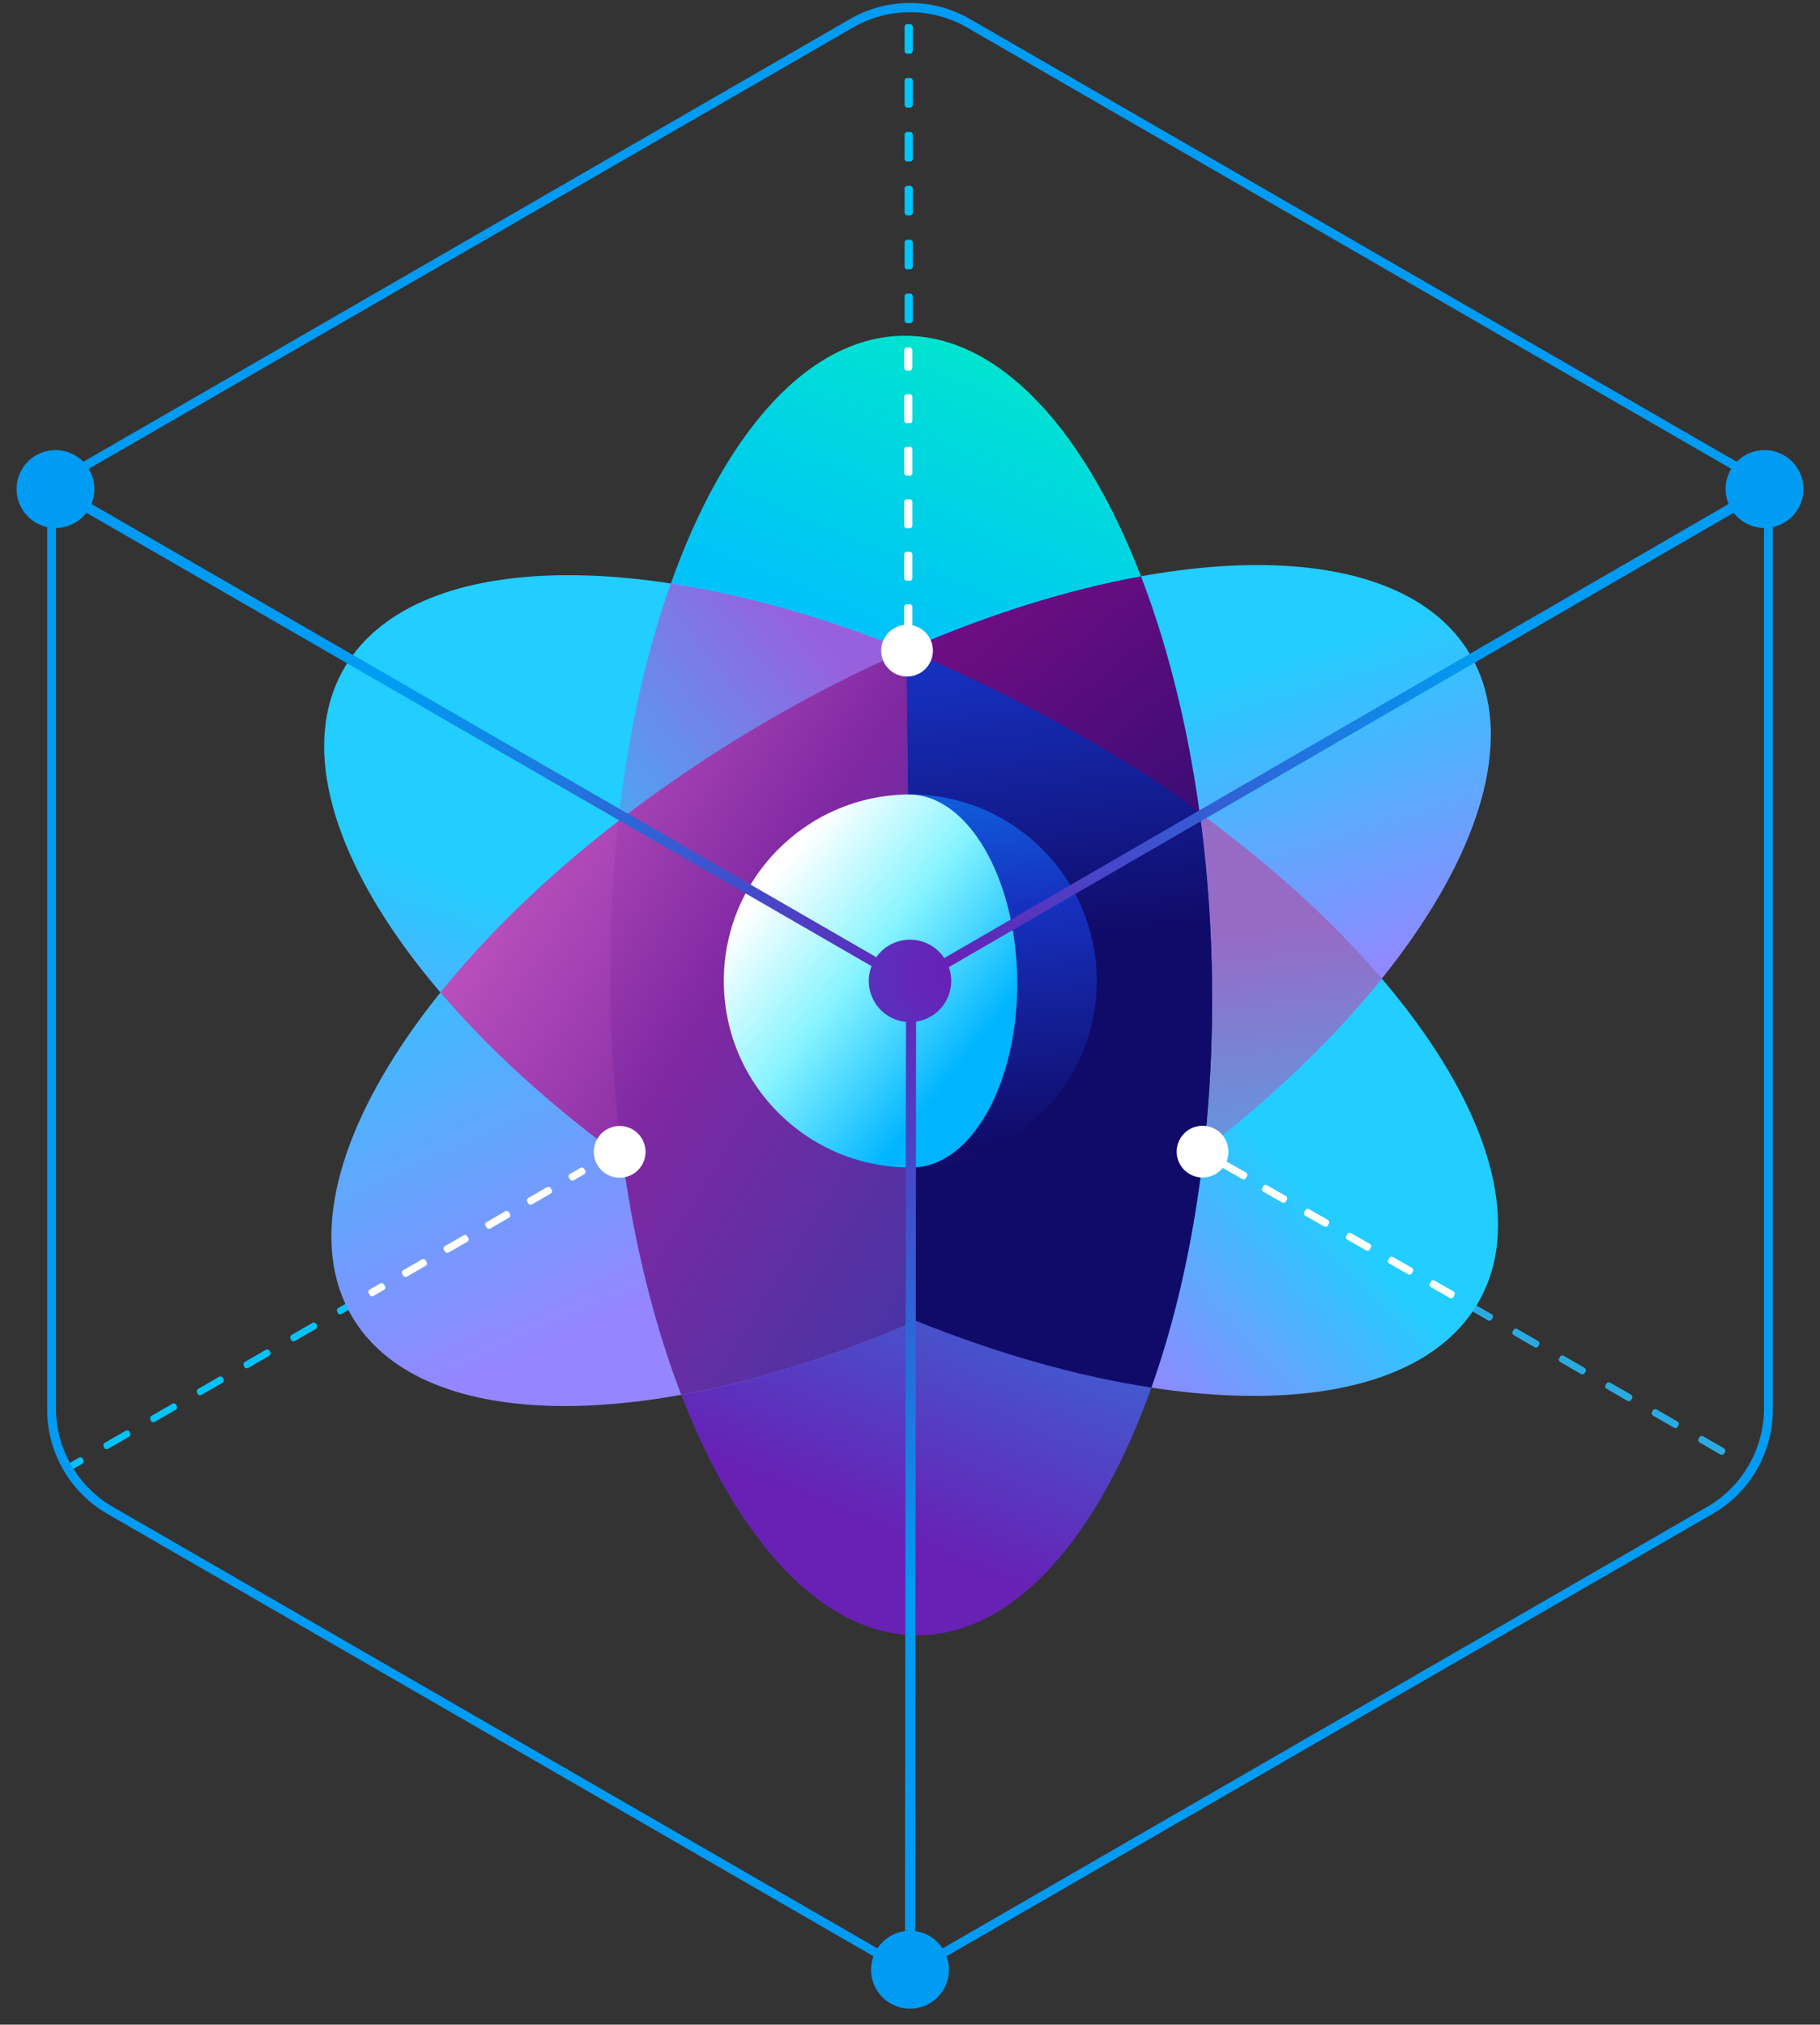 <svg width="401" height="446" viewBox="0 0 401 446" fill="none" xmlns="http://www.w3.org/2000/svg">
<rect x="0" y="0" width="401" height="446" fill="#333333" stroke="none"/>
<path fill-rule="evenodd" clip-rule="evenodd" d="M200.163 216.301C200.133 216.352 200.111 216.406 200.098 216.461C200.058 216.5 200.024 216.544 199.995 216.595C199.825 216.889 199.925 217.265 200.22 217.435L202.529 218.768C202.626 218.824 202.731 218.851 202.836 218.851C203.048 218.851 203.255 218.74 203.369 218.543C203.399 218.491 203.42 218.437 203.434 218.382C203.473 218.344 203.508 218.299 203.537 218.249C203.707 217.955 203.606 217.578 203.312 217.409L201.003 216.076C200.709 215.905 200.332 216.006 200.163 216.301ZM379.054 320.402C379.151 320.458 379.256 320.485 379.361 320.485C379.573 320.485 379.78 320.374 379.894 320.177C379.924 320.126 379.945 320.071 379.959 320.016C379.998 319.978 380.033 319.933 380.062 319.883C380.232 319.589 380.131 319.213 379.837 319.043L375.248 316.394C374.955 316.224 374.578 316.324 374.408 316.619C374.378 316.67 374.356 316.725 374.343 316.78C374.304 316.818 374.269 316.863 374.24 316.913C374.07 317.207 374.171 317.583 374.465 317.753L379.054 320.402ZM368.817 314.492C368.914 314.548 369.02 314.575 369.124 314.575C369.337 314.575 369.544 314.464 369.657 314.267C369.687 314.215 369.709 314.161 369.722 314.106C369.762 314.068 369.797 314.023 369.825 313.973C369.995 313.679 369.895 313.303 369.6 313.133L365.011 310.483C364.718 310.313 364.341 310.414 364.171 310.708C364.141 310.76 364.12 310.814 364.106 310.869C364.067 310.908 364.032 310.952 364.003 311.002C363.833 311.297 363.934 311.673 364.228 311.843L368.817 314.492ZM358.58 308.582C358.677 308.638 358.783 308.664 358.888 308.664C359.1 308.664 359.307 308.554 359.421 308.357C359.451 308.305 359.472 308.251 359.486 308.196C359.525 308.157 359.56 308.113 359.589 308.063C359.759 307.769 359.658 307.392 359.364 307.223L354.774 304.573C354.481 304.403 354.103 304.504 353.934 304.798C353.904 304.85 353.883 304.904 353.869 304.959C353.83 304.998 353.795 305.042 353.766 305.092C353.596 305.386 353.697 305.763 353.991 305.932L358.58 308.582ZM348.343 302.672C348.44 302.728 348.546 302.754 348.65 302.754C348.863 302.754 349.07 302.644 349.184 302.447C349.213 302.395 349.235 302.341 349.248 302.286C349.288 302.247 349.323 302.203 349.352 302.153C349.521 301.858 349.421 301.482 349.126 301.312L344.538 298.663C344.244 298.493 343.867 298.594 343.697 298.888C343.667 298.94 343.646 298.994 343.632 299.049C343.593 299.088 343.558 299.132 343.529 299.182C343.359 299.476 343.46 299.853 343.754 300.022L348.343 302.672ZM338.107 296.762C338.203 296.818 338.309 296.844 338.414 296.844C338.626 296.844 338.833 296.734 338.947 296.537C338.977 296.485 338.998 296.431 339.012 296.376C339.051 296.337 339.086 296.293 339.115 296.243C339.285 295.948 339.184 295.572 338.89 295.402L334.301 292.753C334.007 292.583 333.63 292.683 333.461 292.978C333.431 293.029 333.409 293.084 333.396 293.139C333.356 293.177 333.321 293.222 333.293 293.272C333.123 293.566 333.223 293.942 333.518 294.112L338.107 296.762ZM327.87 290.851C327.967 290.908 328.073 290.934 328.177 290.934C328.389 290.934 328.596 290.824 328.71 290.626C328.74 290.575 328.762 290.52 328.775 290.465C328.814 290.427 328.849 290.382 328.878 290.332C329.048 290.038 328.947 289.662 328.653 289.492L324.064 286.842C323.771 286.673 323.394 286.773 323.224 287.068C323.194 287.119 323.173 287.173 323.159 287.229C323.12 287.267 323.085 287.311 323.056 287.362C322.886 287.656 322.987 288.032 323.281 288.202L327.87 290.851ZM317.633 284.941C317.73 284.997 317.836 285.024 317.94 285.024C318.153 285.024 318.36 284.913 318.474 284.716C318.503 284.664 318.525 284.61 318.538 284.555C318.578 284.517 318.613 284.472 318.642 284.422C318.811 284.128 318.711 283.752 318.416 283.582L313.828 280.932C313.534 280.762 313.157 280.863 312.987 281.158C312.957 281.209 312.936 281.263 312.922 281.318C312.883 281.357 312.848 281.401 312.819 281.451C312.649 281.746 312.75 282.122 313.044 282.292L317.633 284.941ZM307.396 279.031C307.493 279.087 307.599 279.114 307.704 279.114C307.916 279.114 308.123 279.003 308.237 278.806C308.267 278.754 308.288 278.7 308.302 278.645C308.341 278.606 308.376 278.562 308.405 278.512C308.575 278.218 308.474 277.841 308.18 277.672L303.591 275.022C303.297 274.852 302.92 274.953 302.751 275.247C302.721 275.299 302.699 275.353 302.686 275.408C302.646 275.447 302.611 275.491 302.583 275.541C302.413 275.835 302.513 276.212 302.808 276.382L307.396 279.031ZM297.16 273.121C297.257 273.177 297.362 273.204 297.467 273.204C297.679 273.204 297.886 273.093 298 272.896C298.03 272.844 298.051 272.79 298.065 272.735C298.104 272.696 298.139 272.652 298.168 272.602C298.338 272.308 298.237 271.931 297.943 271.761L293.354 269.112C293.06 268.942 292.683 269.043 292.513 269.337C292.484 269.389 292.462 269.443 292.449 269.498C292.409 269.536 292.374 269.581 292.345 269.631C292.176 269.925 292.276 270.302 292.571 270.471L297.16 273.121ZM286.923 267.211C287.02 267.267 287.125 267.293 287.23 267.293C287.442 267.293 287.649 267.183 287.763 266.985C287.793 266.934 287.814 266.88 287.828 266.824C287.867 266.786 287.902 266.742 287.931 266.692C288.101 266.397 288 266.021 287.706 265.851L283.117 263.202C282.823 263.032 282.447 263.133 282.277 263.427C282.247 263.479 282.225 263.533 282.212 263.588C282.172 263.626 282.138 263.671 282.109 263.721C281.939 264.015 282.039 264.391 282.334 264.561L286.923 267.211ZM276.686 261.301C276.783 261.357 276.889 261.383 276.993 261.383C277.205 261.383 277.413 261.273 277.526 261.075C277.556 261.024 277.578 260.97 277.591 260.914C277.631 260.876 277.665 260.831 277.694 260.781C277.864 260.487 277.764 260.111 277.469 259.941L272.88 257.292C272.586 257.122 272.21 257.222 272.04 257.517C272.01 257.568 271.989 257.623 271.975 257.678C271.936 257.716 271.901 257.761 271.872 257.811C271.702 258.105 271.803 258.481 272.097 258.651L276.686 261.301ZM266.449 255.39C266.546 255.446 266.652 255.473 266.756 255.473C266.969 255.473 267.176 255.363 267.29 255.165C267.319 255.114 267.341 255.059 267.354 255.004C267.394 254.966 267.429 254.921 267.458 254.871C267.627 254.577 267.527 254.201 267.232 254.031L262.644 251.381C262.35 251.211 261.973 251.312 261.803 251.606C261.774 251.658 261.752 251.712 261.738 251.767C261.699 251.806 261.664 251.85 261.635 251.9C261.465 252.195 261.566 252.571 261.86 252.741L266.449 255.39ZM256.213 249.48C256.309 249.536 256.415 249.563 256.52 249.563C256.732 249.563 256.939 249.452 257.053 249.255C257.083 249.203 257.104 249.149 257.118 249.094C257.157 249.055 257.192 249.011 257.221 248.961C257.391 248.667 257.29 248.29 256.996 248.121L252.407 245.471C252.113 245.301 251.736 245.402 251.567 245.696C251.537 245.748 251.515 245.802 251.502 245.857C251.462 245.896 251.427 245.94 251.399 245.99C251.229 246.285 251.329 246.661 251.624 246.831L256.213 249.48ZM245.976 243.57C246.073 243.626 246.179 243.653 246.283 243.653C246.495 243.653 246.702 243.542 246.816 243.345C246.846 243.293 246.868 243.239 246.881 243.184C246.921 243.145 246.955 243.101 246.984 243.051C247.154 242.757 247.053 242.38 246.759 242.211L242.17 239.561C241.876 239.391 241.5 239.491 241.33 239.786C241.3 239.838 241.279 239.892 241.265 239.947C241.226 239.985 241.191 240.03 241.162 240.08C240.992 240.374 241.093 240.751 241.387 240.92L245.976 243.57ZM235.739 237.66C235.836 237.716 235.942 237.742 236.046 237.742C236.259 237.742 236.466 237.632 236.58 237.435C236.609 237.383 236.631 237.329 236.644 237.274C236.684 237.235 236.719 237.191 236.748 237.141C236.917 236.846 236.817 236.47 236.522 236.3L231.933 233.651C231.639 233.481 231.263 233.581 231.093 233.876C231.063 233.928 231.042 233.982 231.028 234.037C230.989 234.075 230.954 234.12 230.925 234.17C230.755 234.464 230.856 234.84 231.15 235.01L235.739 237.66ZM225.502 231.749C225.599 231.806 225.705 231.832 225.809 231.832C226.022 231.832 226.229 231.722 226.342 231.524C226.372 231.473 226.394 231.418 226.407 231.363C226.447 231.325 226.482 231.28 226.51 231.23C226.68 230.936 226.58 230.56 226.285 230.39L221.696 227.741C221.402 227.571 221.026 227.671 220.856 227.966C220.826 228.017 220.805 228.072 220.791 228.127C220.752 228.165 220.717 228.21 220.688 228.26C220.518 228.554 220.619 228.93 220.913 229.1L225.502 231.749ZM215.265 225.839C215.362 225.895 215.468 225.922 215.573 225.922C215.785 225.922 215.992 225.811 216.106 225.614C216.136 225.562 216.157 225.508 216.171 225.453C216.21 225.415 216.245 225.37 216.274 225.32C216.444 225.026 216.343 224.65 216.049 224.48L211.46 221.83C211.166 221.66 210.789 221.761 210.619 222.056C210.59 222.107 210.568 222.161 210.555 222.217C210.515 222.255 210.48 222.299 210.451 222.35C210.282 222.644 210.382 223.02 210.677 223.19L215.265 225.839Z" fill="#29ABE2"/>
<path d="M200.498 201.813C200.158 201.813 199.883 201.537 199.883 201.197V195.875C199.883 195.535 200.158 195.26 200.498 195.26C200.838 195.26 201.113 195.535 201.113 195.875V201.197C201.113 201.537 200.838 201.813 200.498 201.813ZM200.498 189.94C200.158 189.94 199.883 189.665 199.883 189.325V184.002C199.883 183.663 200.158 183.387 200.498 183.387C200.838 183.387 201.113 183.663 201.113 184.002V189.325C201.113 189.665 200.838 189.94 200.498 189.94ZM200.498 178.067C200.158 178.067 199.883 177.792 199.883 177.452V172.13C199.883 171.79 200.158 171.515 200.498 171.515C200.838 171.515 201.113 171.79 201.113 172.13V177.452C201.113 177.792 200.838 178.067 200.498 178.067ZM200.498 166.195C200.158 166.195 199.883 165.919 199.883 165.58V160.257C199.883 159.917 200.158 159.642 200.498 159.642C200.838 159.642 201.113 159.917 201.113 160.257V165.58C201.113 165.919 200.838 166.195 200.498 166.195ZM200.498 154.322C200.158 154.322 199.883 154.047 199.883 153.707V148.385C199.883 148.045 200.158 147.769 200.498 147.769C200.838 147.769 201.113 148.045 201.113 148.385V153.707C201.113 154.047 200.838 154.322 200.498 154.322ZM200.498 142.45C200.158 142.45 199.883 142.174 199.883 141.834V136.512C199.883 136.172 200.158 135.897 200.498 135.897C200.838 135.897 201.113 136.172 201.113 136.512V141.834C201.113 142.174 200.838 142.45 200.498 142.45ZM200.498 130.577C200.158 130.577 199.883 130.302 199.883 129.962V124.64C199.883 124.3 200.158 124.024 200.498 124.024C200.838 124.024 201.113 124.3 201.113 124.64V129.962C201.113 130.302 200.838 130.577 200.498 130.577ZM200.498 118.704C200.158 118.704 199.883 118.429 199.883 118.089V112.767C199.883 112.427 200.158 112.152 200.498 112.152C200.838 112.152 201.113 112.427 201.113 112.767V118.089C201.113 118.429 200.838 118.704 200.498 118.704ZM200.498 106.832C200.158 106.832 199.883 106.556 199.883 106.216V100.894C199.883 100.554 200.158 100.279 200.498 100.279C200.838 100.279 201.113 100.554 201.113 100.894V106.216C201.113 106.556 200.838 106.832 200.498 106.832ZM200.498 94.959C200.158 94.959 199.883 94.684 199.883 94.344V89.022C199.883 88.682 200.158 88.406 200.498 88.406C200.838 88.406 201.113 88.682 201.113 89.022V94.344C201.113 94.684 200.838 94.959 200.498 94.959ZM200.498 83.087C200.158 83.087 199.883 82.811 199.883 82.471V77.149C199.883 76.809 200.158 76.534 200.498 76.534C200.838 76.534 201.113 76.809 201.113 77.149V82.471C201.113 82.811 200.838 83.087 200.498 83.087ZM200.498 71.214C200.158 71.214 199.883 70.938 199.883 70.599V65.276C199.883 64.937 200.158 64.661 200.498 64.661C200.838 64.661 201.113 64.937 201.113 65.276V70.599C201.113 70.938 200.838 71.214 200.498 71.214ZM200.498 59.341C200.158 59.341 199.883 59.066 199.883 58.726V53.404C199.883 53.064 200.158 52.789 200.498 52.789C200.838 52.789 201.113 53.064 201.113 53.404V58.726C201.113 59.066 200.838 59.341 200.498 59.341ZM200.498 47.469C200.158 47.469 199.883 47.193 199.883 46.853V41.531C199.883 41.191 200.158 40.916 200.498 40.916C200.838 40.916 201.113 41.191 201.113 41.531V46.853C201.113 47.193 200.838 47.469 200.498 47.469ZM200.498 35.596C200.158 35.596 199.883 35.321 199.883 34.981V29.659C199.883 29.319 200.158 29.043 200.498 29.043C200.838 29.043 201.113 29.319 201.113 29.659V34.981C201.113 35.321 200.838 35.596 200.498 35.596ZM200.498 23.724C200.158 23.724 199.883 23.448 199.883 23.108V17.786C199.883 17.446 200.158 17.171 200.498 17.171C200.838 17.171 201.113 17.446 201.113 17.786V23.108C201.113 23.448 200.838 23.724 200.498 23.724ZM200.498 11.851C200.158 11.851 199.883 11.575 199.883 11.236V5.913C199.883 5.574 200.158 5.298 200.498 5.298C200.838 5.298 201.113 5.574 201.113 5.913V11.236C201.113 11.575 200.838 11.851 200.498 11.851Z" fill="#00C3F9"/>
<path d="M200.498 211.029C200.159 211.029 199.883 210.754 199.883 210.414V207.748C199.883 207.408 200.159 207.132 200.498 207.132C200.838 207.132 201.114 207.408 201.114 207.748V210.414C201.114 210.754 200.838 211.029 200.498 211.029Z" fill="#00C3F9"/>
<path d="M199.924 201.813C199.584 201.813 199.309 201.537 199.309 201.197V195.875C199.309 195.535 199.584 195.26 199.924 195.26C200.264 195.26 200.539 195.535 200.539 195.875V201.197C200.539 201.537 200.264 201.813 199.924 201.813ZM199.924 189.94C199.584 189.94 199.309 189.665 199.309 189.325V184.002C199.309 183.663 199.584 183.387 199.924 183.387C200.264 183.387 200.539 183.663 200.539 184.002V189.325C200.539 189.665 200.264 189.94 199.924 189.94ZM199.924 178.067C199.584 178.067 199.309 177.792 199.309 177.452V172.13C199.309 171.79 199.584 171.515 199.924 171.515C200.264 171.515 200.539 171.79 200.539 172.13V177.452C200.539 177.792 200.264 178.067 199.924 178.067ZM199.924 166.195C199.584 166.195 199.309 165.919 199.309 165.58V160.257C199.309 159.917 199.584 159.642 199.924 159.642C200.264 159.642 200.539 159.917 200.539 160.257V165.58C200.539 165.919 200.264 166.195 199.924 166.195ZM199.924 154.322C199.584 154.322 199.309 154.047 199.309 153.707V148.385C199.309 148.045 199.584 147.769 199.924 147.769C200.264 147.769 200.539 148.045 200.539 148.385V153.707C200.539 154.047 200.264 154.322 199.924 154.322ZM199.924 142.45C199.584 142.45 199.309 142.174 199.309 141.834V136.512C199.309 136.172 199.584 135.897 199.924 135.897C200.264 135.897 200.539 136.172 200.539 136.512V141.834C200.539 142.174 200.264 142.45 199.924 142.45ZM199.924 130.577C199.584 130.577 199.309 130.302 199.309 129.962V124.64C199.309 124.3 199.584 124.024 199.924 124.024C200.264 124.024 200.539 124.3 200.539 124.64V129.962C200.539 130.302 200.264 130.577 199.924 130.577ZM199.924 118.704C199.584 118.704 199.309 118.429 199.309 118.089V112.767C199.309 112.427 199.584 112.152 199.924 112.152C200.264 112.152 200.539 112.427 200.539 112.767V118.089C200.539 118.429 200.264 118.704 199.924 118.704ZM199.924 106.832C199.584 106.832 199.309 106.556 199.309 106.216V100.894C199.309 100.554 199.584 100.279 199.924 100.279C200.264 100.279 200.539 100.554 200.539 100.894V106.216C200.539 106.556 200.264 106.832 199.924 106.832ZM199.924 94.959C199.584 94.959 199.309 94.684 199.309 94.344V89.022C199.309 88.682 199.584 88.406 199.924 88.406C200.264 88.406 200.539 88.682 200.539 89.022V94.344C200.539 94.684 200.264 94.959 199.924 94.959ZM199.924 83.087C199.584 83.087 199.309 82.811 199.309 82.471V77.149C199.309 76.809 199.584 76.534 199.924 76.534C200.264 76.534 200.539 76.809 200.539 77.149V82.471C200.539 82.811 200.264 83.087 199.924 83.087ZM199.924 71.214C199.584 71.214 199.309 70.938 199.309 70.599V65.276C199.309 64.937 199.584 64.661 199.924 64.661C200.264 64.661 200.539 64.937 200.539 65.276V70.599C200.539 70.938 200.264 71.214 199.924 71.214ZM199.924 59.341C199.584 59.341 199.309 59.066 199.309 58.726V53.404C199.309 53.064 199.584 52.789 199.924 52.789C200.264 52.789 200.539 53.064 200.539 53.404V58.726C200.539 59.066 200.264 59.341 199.924 59.341ZM199.924 47.469C199.584 47.469 199.309 47.193 199.309 46.853V41.531C199.309 41.191 199.584 40.916 199.924 40.916C200.264 40.916 200.539 41.191 200.539 41.531V46.853C200.539 47.193 200.264 47.469 199.924 47.469ZM199.924 35.596C199.584 35.596 199.309 35.321 199.309 34.981V29.659C199.309 29.319 199.584 29.043 199.924 29.043C200.264 29.043 200.539 29.319 200.539 29.659V34.981C200.539 35.321 200.264 35.596 199.924 35.596ZM199.924 23.724C199.584 23.724 199.309 23.448 199.309 23.108V17.786C199.309 17.446 199.584 17.171 199.924 17.171C200.264 17.171 200.539 17.446 200.539 17.786V23.108C200.539 23.448 200.264 23.724 199.924 23.724ZM199.924 11.851C199.584 11.851 199.309 11.575 199.309 11.236V5.913C199.309 5.574 199.584 5.298 199.924 5.298C200.264 5.298 200.539 5.574 200.539 5.913V11.236C200.539 11.575 200.264 11.851 199.924 11.851Z" fill="#00C3F9"/>
<path d="M199.924 211.029C199.584 211.029 199.309 210.754 199.309 210.414V207.748C199.309 207.408 199.584 207.132 199.924 207.132C200.264 207.132 200.539 207.408 200.539 207.748V210.414C200.539 210.754 200.264 211.029 199.924 211.029Z" fill="#00C3F9"/>
<path fill-rule="evenodd" clip-rule="evenodd" d="M197.82 217.73C197.806 217.712 197.794 217.693 197.782 217.673C197.612 217.379 197.713 217.002 198.007 216.832L200.317 215.499C200.611 215.33 200.987 215.43 201.157 215.725C201.194 215.789 201.219 215.858 201.231 215.927C201.244 215.945 201.256 215.965 201.268 215.984C201.438 216.279 201.337 216.655 201.043 216.825L198.733 218.158C198.637 218.214 198.531 218.241 198.426 218.241C198.214 218.241 198.007 218.13 197.893 217.933C197.856 217.868 197.832 217.8 197.82 217.73ZM22.963 318.929C23.077 319.126 23.284 319.236 23.497 319.236C23.601 319.236 23.707 319.21 23.804 319.154L28.417 316.49C28.711 316.321 28.812 315.944 28.642 315.65C28.63 315.63 28.618 315.611 28.605 315.593C28.593 315.523 28.568 315.455 28.531 315.39C28.361 315.096 27.984 314.995 27.691 315.165L23.078 317.828C22.783 317.998 22.683 318.374 22.853 318.669C22.864 318.689 22.877 318.708 22.89 318.726C22.902 318.795 22.926 318.864 22.963 318.929ZM33.254 312.988C33.367 313.185 33.574 313.296 33.787 313.296C33.891 313.296 33.997 313.269 34.094 313.213L38.707 310.549C39.001 310.38 39.102 310.003 38.932 309.709C38.92 309.689 38.908 309.67 38.895 309.652C38.883 309.582 38.858 309.514 38.821 309.449C38.651 309.154 38.275 309.054 37.981 309.224L33.368 311.887C33.073 312.057 32.973 312.434 33.143 312.728C33.154 312.748 33.166 312.767 33.18 312.785C33.192 312.854 33.216 312.923 33.254 312.988ZM43.543 307.047C43.657 307.244 43.864 307.354 44.077 307.354C44.181 307.354 44.287 307.328 44.384 307.272L48.997 304.609C49.291 304.439 49.392 304.062 49.222 303.768C49.21 303.748 49.198 303.729 49.184 303.711C49.172 303.642 49.148 303.573 49.111 303.508C48.941 303.214 48.565 303.113 48.27 303.283L43.658 305.946C43.363 306.116 43.263 306.493 43.433 306.787C43.444 306.807 43.456 306.826 43.47 306.844C43.482 306.913 43.506 306.982 43.543 307.047ZM53.833 301.106C53.947 301.303 54.154 301.413 54.367 301.413C54.471 301.413 54.577 301.387 54.674 301.331L59.287 298.668C59.581 298.498 59.682 298.122 59.512 297.827C59.5 297.807 59.488 297.788 59.474 297.77C59.462 297.701 59.438 297.632 59.401 297.567C59.231 297.273 58.854 297.173 58.56 297.342L53.948 300.005C53.653 300.175 53.553 300.552 53.723 300.846C53.734 300.866 53.746 300.885 53.76 300.903C53.772 300.972 53.796 301.041 53.833 301.106ZM64.123 295.165C64.237 295.362 64.444 295.472 64.656 295.472C64.761 295.472 64.867 295.446 64.964 295.39L69.577 292.727C69.871 292.557 69.972 292.181 69.802 291.886C69.795 291.875 69.788 291.863 69.781 291.852C69.775 291.844 69.77 291.837 69.764 291.829C69.752 291.76 69.728 291.691 69.691 291.627C69.521 291.332 69.144 291.231 68.85 291.401L64.238 294.064C63.943 294.234 63.843 294.611 64.013 294.905C64.019 294.916 64.026 294.927 64.033 294.938C64.038 294.946 64.044 294.954 64.05 294.962C64.062 295.032 64.086 295.1 64.123 295.165ZM74.413 289.224C74.527 289.421 74.734 289.532 74.947 289.532C75.051 289.532 75.157 289.505 75.254 289.449L79.867 286.786C80.161 286.616 80.261 286.24 80.092 285.946C80.08 285.926 80.068 285.906 80.054 285.888C80.042 285.819 80.018 285.75 79.981 285.686C79.811 285.391 79.434 285.29 79.141 285.461L74.528 288.124C74.233 288.293 74.133 288.67 74.302 288.964C74.314 288.984 74.326 289.003 74.34 289.021C74.352 289.091 74.376 289.159 74.413 289.224ZM84.703 283.283C84.817 283.48 85.024 283.591 85.237 283.591C85.341 283.591 85.447 283.564 85.544 283.508L90.156 280.845C90.451 280.675 90.552 280.299 90.382 280.005C90.37 279.985 90.358 279.966 90.344 279.947C90.332 279.878 90.308 279.809 90.271 279.745C90.101 279.45 89.725 279.35 89.43 279.52L84.818 282.183C84.523 282.353 84.423 282.729 84.593 283.023C84.604 283.043 84.616 283.062 84.63 283.08C84.642 283.15 84.666 283.218 84.703 283.283ZM94.993 277.342C95.107 277.54 95.314 277.65 95.526 277.65C95.631 277.65 95.737 277.623 95.834 277.567L100.447 274.904C100.741 274.734 100.841 274.358 100.672 274.064C100.66 274.044 100.648 274.025 100.634 274.007C100.622 273.937 100.598 273.868 100.561 273.804C100.391 273.509 100.014 273.409 99.72 273.579L95.108 276.242C94.813 276.412 94.713 276.788 94.882 277.082C94.894 277.102 94.906 277.121 94.92 277.139C94.932 277.209 94.956 277.277 94.993 277.342ZM105.283 271.401C105.397 271.599 105.604 271.709 105.816 271.709C105.921 271.709 106.027 271.682 106.124 271.626L110.736 268.963C111.031 268.793 111.131 268.417 110.961 268.123C110.955 268.112 110.949 268.102 110.942 268.091C110.936 268.083 110.93 268.074 110.924 268.066C110.912 267.996 110.888 267.928 110.85 267.863C110.681 267.568 110.304 267.468 110.01 267.638L105.398 270.301C105.103 270.471 105.003 270.847 105.172 271.141C105.18 271.155 105.189 271.168 105.197 271.181C105.201 271.187 105.205 271.193 105.21 271.198C105.222 271.268 105.246 271.337 105.283 271.401ZM115.573 265.46C115.687 265.658 115.894 265.768 116.106 265.768C116.211 265.768 116.317 265.742 116.414 265.685L121.026 263.022C121.32 262.852 121.421 262.476 121.251 262.182C121.24 262.162 121.227 262.143 121.214 262.125C121.202 262.055 121.178 261.987 121.14 261.922C120.971 261.627 120.594 261.527 120.3 261.697L115.688 264.36C115.393 264.53 115.293 264.906 115.462 265.2C115.474 265.22 115.486 265.239 115.5 265.258C115.512 265.327 115.536 265.396 115.573 265.46ZM125.863 259.519C125.977 259.717 126.184 259.827 126.396 259.827C126.501 259.827 126.607 259.801 126.704 259.745L131.316 257.081C131.61 256.911 131.711 256.535 131.541 256.241C131.53 256.221 131.517 256.202 131.504 256.184C131.492 256.114 131.468 256.046 131.43 255.981C131.26 255.686 130.884 255.586 130.59 255.756L125.978 258.419C125.683 258.589 125.583 258.965 125.752 259.26C125.764 259.279 125.776 259.299 125.79 259.317C125.802 259.386 125.826 259.455 125.863 259.519ZM136.153 253.579C136.267 253.776 136.474 253.886 136.686 253.886C136.791 253.886 136.897 253.86 136.994 253.804L141.606 251.14C141.9 250.97 142.001 250.594 141.831 250.3C141.825 250.289 141.818 250.279 141.812 250.268C141.806 250.26 141.8 250.251 141.794 250.243C141.782 250.173 141.758 250.105 141.72 250.04C141.55 249.745 141.174 249.645 140.88 249.815L136.267 252.478C135.973 252.648 135.873 253.024 136.042 253.319C136.054 253.339 136.066 253.358 136.08 253.376C136.092 253.445 136.116 253.514 136.153 253.579ZM146.443 247.638C146.557 247.835 146.764 247.945 146.976 247.945C147.08 247.945 147.186 247.919 147.283 247.863L151.896 245.199C152.19 245.03 152.291 244.653 152.121 244.359C152.11 244.339 152.097 244.32 152.084 244.302C152.072 244.232 152.048 244.164 152.01 244.099C151.84 243.804 151.464 243.704 151.17 243.874L146.557 246.537C146.263 246.707 146.162 247.084 146.332 247.378C146.338 247.389 146.345 247.4 146.352 247.411C146.358 247.419 146.363 247.427 146.369 247.435C146.381 247.504 146.405 247.573 146.443 247.638ZM156.733 241.697C156.847 241.894 157.054 242.004 157.266 242.004C157.37 242.004 157.476 241.978 157.573 241.922L162.186 239.259C162.48 239.089 162.581 238.712 162.411 238.418C162.4 238.398 162.387 238.379 162.374 238.361C162.362 238.291 162.338 238.223 162.3 238.158C162.13 237.864 161.754 237.763 161.46 237.933L156.847 240.596C156.553 240.766 156.452 241.142 156.622 241.437C156.633 241.457 156.646 241.476 156.659 241.494C156.671 241.563 156.695 241.632 156.733 241.697ZM167.023 235.756C167.136 235.953 167.344 236.063 167.556 236.063C167.66 236.063 167.766 236.037 167.863 235.981L172.476 233.318C172.77 233.148 172.871 232.771 172.701 232.477C172.69 232.457 172.677 232.438 172.664 232.42C172.652 232.351 172.628 232.282 172.59 232.217C172.42 231.923 172.044 231.822 171.75 231.992L167.137 234.655C166.843 234.825 166.742 235.202 166.912 235.496C166.923 235.516 166.936 235.535 166.949 235.553C166.961 235.622 166.985 235.691 167.023 235.756ZM177.313 229.815C177.426 230.012 177.634 230.123 177.846 230.123C177.95 230.123 178.056 230.096 178.153 230.04L182.766 227.377C183.06 227.207 183.161 226.831 182.991 226.536C182.98 226.516 182.967 226.497 182.954 226.479C182.942 226.41 182.918 226.341 182.88 226.276C182.71 225.982 182.333 225.881 182.04 226.051L177.427 228.714C177.133 228.884 177.032 229.261 177.202 229.555C177.213 229.575 177.226 229.594 177.239 229.612C177.251 229.681 177.275 229.75 177.313 229.815ZM187.603 223.874C187.716 224.071 187.924 224.182 188.136 224.182C188.24 224.182 188.346 224.155 188.443 224.099L193.056 221.436C193.35 221.266 193.451 220.89 193.281 220.595C193.27 220.575 193.257 220.556 193.244 220.538C193.232 220.469 193.208 220.4 193.17 220.336C193 220.041 192.623 219.941 192.33 220.11L187.717 222.774C187.423 222.943 187.322 223.32 187.492 223.614C187.503 223.634 187.516 223.653 187.529 223.671C187.541 223.741 187.565 223.809 187.603 223.874ZM15.511 323.847C15.298 323.847 15.091 323.736 14.978 323.539C14.94 323.474 14.916 323.406 14.904 323.336C14.891 323.318 14.878 323.299 14.867 323.279C14.697 322.985 14.797 322.609 15.092 322.439L17.401 321.106C17.694 320.936 18.071 321.036 18.241 321.331C18.278 321.395 18.303 321.464 18.315 321.534C18.328 321.552 18.34 321.571 18.352 321.591C18.522 321.885 18.421 322.261 18.127 322.431L15.818 323.764C15.721 323.82 15.615 323.847 15.511 323.847Z" fill="#00C3F9"/>
<path d="M201.64 290.88C258.952 314.061 311.082 313.35 325.985 286.43C343.718 254.396 302.022 197.387 232.853 159.096C221.811 152.983 210.737 147.721 199.849 143.318L201.64 290.88Z" fill="url(#paint0_linear)"/>
<path d="M201.475 291.112C212.405 286.34 223.505 280.676 234.546 274.131C302.558 233.822 342.56 175.611 323.891 144.113C308.223 117.676 256.205 118.464 199.68 143.231L201.475 291.112Z" fill="url(#paint1_linear)"/>
<path d="M199.849 143.318L201.64 290.88C201.702 290.905 201.764 290.929 201.827 290.955C212.643 286.215 223.623 280.605 234.546 274.131C263.876 256.749 287.989 236.037 304.442 215.573C287.394 195.602 262.682 175.609 232.853 159.096C221.811 152.983 210.737 147.721 199.849 143.318Z" fill="url(#paint2_linear)"/>
<path d="M206.647 256.726C229.089 253.367 244.559 232.451 241.199 210.009C237.84 187.567 216.924 172.097 194.482 175.457C172.04 178.816 156.57 199.732 159.93 222.174C163.289 244.616 184.205 260.086 206.647 256.726Z" fill="#29ABE2"/>
<path d="M199.007 73.959C235.619 73.515 266.077 137.241 267.036 216.294C267.995 295.348 239.093 359.794 202.481 360.239C165.869 360.683 135.411 296.957 134.452 217.903C133.493 138.849 162.395 74.403 199.007 73.959Z" fill="url(#paint3_linear)"/>
<path d="M75.504 147.768C57.77 179.802 99.467 236.811 168.635 275.101C179.678 281.214 190.752 286.476 201.64 290.88L199.849 143.318C142.536 120.136 90.406 120.848 75.504 147.768Z" fill="url(#paint4_linear)"/>
<path d="M251.39 126.954C235.302 129.868 217.722 135.326 199.68 143.231L201.475 291.112C212.405 286.34 223.505 280.676 234.546 274.131C245.56 267.604 255.833 260.605 265.248 253.328C266.564 241.506 267.192 229.092 267.036 216.294C266.625 182.418 260.797 151.358 251.39 126.954Z" fill="url(#paint5_linear)"/>
<path d="M147.811 128.535C139.07 153.109 134.043 184.176 134.452 217.903C134.608 230.775 135.547 243.24 137.166 255.088C146.837 262.129 157.369 268.865 168.635 275.101C179.677 281.214 190.751 286.476 201.639 290.88L199.849 143.318C181.636 135.951 163.949 131.001 147.811 128.535Z" fill="url(#paint6_linear)"/>
<path d="M166.943 160.066C98.931 200.375 58.93 258.587 77.598 290.085C93.235 316.469 145.08 315.735 201.475 291.112L199.68 143.231C188.858 147.973 177.872 153.589 166.943 160.066Z" fill="url(#paint7_linear)"/>
<path d="M201.47 290.81L199.68 143.25C199.672 143.247 199.665 143.244 199.657 143.241C188.842 147.981 177.864 153.593 166.942 160.066C137.613 177.449 113.499 198.161 97.047 218.625C114.094 238.595 138.806 258.589 168.635 275.101C179.62 281.183 190.637 286.42 201.47 290.81Z" fill="url(#paint8_linear)"/>
<path d="M253.677 305.663C262.419 281.089 267.446 250.022 267.037 216.294C266.895 204.596 266.106 193.234 264.748 182.365C264.612 181.275 264.469 180.183 264.322 179.103C249.608 167.126 216.416 149.534 199.604 143.231L201.64 290.88C219.853 298.246 237.54 303.196 253.677 305.663Z" fill="url(#paint9_linear)"/>
<path d="M200.564 257.181C223.256 257.181 241.652 238.785 241.652 216.093C241.652 193.401 223.256 175.005 200.564 175.005C177.872 175.005 159.477 193.401 159.477 216.093C159.477 238.785 177.872 257.181 200.564 257.181Z" fill="url(#paint10_linear)"/>
<path d="M150.099 307.243C166.087 304.347 183.55 298.938 201.474 291.112L199.68 143.231C188.857 147.973 177.871 153.589 166.942 160.066C155.929 166.594 145.655 173.592 136.241 180.869C134.925 192.692 134.297 205.106 134.452 217.903C134.863 251.779 140.691 282.839 150.099 307.243Z" fill="url(#paint11_linear)"/>
<path d="M200.066 175.008C177.376 175.284 159.205 193.901 159.48 216.591C159.755 239.282 178.373 257.453 201.063 257.177C201.119 257.177 201.175 257.174 201.231 257.173L201.231 257.172C214.161 256.857 224.394 238.399 224.12 215.807C223.846 193.215 213.168 175.011 200.234 175.01L200.234 175.008C200.178 175.009 200.122 175.008 200.066 175.008Z" fill="url(#paint12_linear)"/>
<path d="M396.332 111.798C398.58 107.624 397.019 102.418 392.845 100.17C388.671 97.922 383.465 99.483 381.217 103.656C378.969 107.83 380.53 113.036 384.704 115.284C388.878 117.533 394.084 115.972 396.332 111.798Z" fill="#009BF2"/>
<path d="M19.782 111.799C22.03 107.625 20.469 102.419 16.295 100.171C12.121 97.923 6.915 99.484 4.667 103.657C2.419 107.831 3.98 113.037 8.154 115.285C12.327 117.533 17.533 115.972 19.782 111.799Z" fill="#009BF2"/>
<path fill-rule="evenodd" clip-rule="evenodd" d="M306.003 277.346C306.014 277.274 306.038 277.204 306.076 277.137C306.245 276.842 306.619 276.739 306.916 276.907L311.063 279.271C311.358 279.439 311.461 279.815 311.293 280.11C311.257 280.172 311.212 280.226 311.161 280.27C311.15 280.342 311.125 280.413 311.087 280.479C310.974 280.678 310.766 280.79 310.552 280.79C310.449 280.79 310.344 280.764 310.248 280.709L306.101 278.346C305.806 278.178 305.703 277.802 305.871 277.507C305.907 277.444 305.951 277.39 306.003 277.346ZM315.176 282.546C315.187 282.474 315.211 282.404 315.249 282.337C315.418 282.042 315.792 281.939 316.089 282.107L320.235 284.471C320.531 284.639 320.634 285.015 320.465 285.31C320.43 285.372 320.385 285.426 320.334 285.47C320.322 285.542 320.298 285.613 320.26 285.679C320.147 285.878 319.939 285.99 319.725 285.99C319.622 285.99 319.517 285.964 319.421 285.909L315.274 283.546C314.979 283.378 314.876 283.002 315.044 282.707C315.079 282.644 315.124 282.59 315.176 282.546ZM296.751 272.074C296.762 272.003 296.786 271.932 296.824 271.866C296.993 271.57 297.368 271.468 297.664 271.636L301.811 273.999C302.106 274.167 302.209 274.543 302.041 274.838C302.006 274.9 301.961 274.954 301.909 274.999C301.898 275.07 301.874 275.141 301.836 275.207C301.722 275.406 301.514 275.518 301.301 275.518C301.198 275.518 301.093 275.492 300.997 275.437L296.85 273.074C296.554 272.906 296.451 272.53 296.619 272.235C296.655 272.172 296.7 272.119 296.751 272.074ZM287.5 266.802C287.511 266.731 287.535 266.66 287.573 266.594C287.742 266.298 288.116 266.195 288.413 266.364L292.56 268.727C292.855 268.895 292.958 269.271 292.79 269.566C292.754 269.629 292.709 269.682 292.658 269.727C292.647 269.798 292.622 269.869 292.584 269.935C292.471 270.135 292.263 270.246 292.049 270.246C291.946 270.246 291.841 270.22 291.745 270.165L287.598 267.802C287.303 267.634 287.2 267.258 287.368 266.963C287.404 266.901 287.448 266.847 287.5 266.802ZM278.248 261.53C278.259 261.459 278.283 261.388 278.321 261.322C278.49 261.026 278.866 260.924 279.16 261.092L283.308 263.455C283.603 263.623 283.706 263.999 283.538 264.294C283.503 264.357 283.458 264.41 283.406 264.455C283.395 264.526 283.371 264.597 283.333 264.664C283.219 264.863 283.011 264.974 282.798 264.974C282.695 264.974 282.59 264.948 282.494 264.893L278.347 262.53C278.051 262.362 277.948 261.986 278.116 261.691C278.152 261.629 278.197 261.575 278.248 261.53ZM269.459 256.361C269.47 256.29 269.495 256.219 269.532 256.152C269.701 255.857 270.077 255.754 270.372 255.922L274.519 258.286C274.815 258.454 274.918 258.83 274.749 259.125C274.714 259.187 274.669 259.241 274.618 259.285C274.606 259.357 274.582 259.428 274.544 259.494C274.43 259.693 274.223 259.805 274.009 259.805C273.906 259.805 273.801 259.779 273.705 259.724L269.558 257.361C269.262 257.193 269.159 256.817 269.327 256.522C269.363 256.459 269.408 256.405 269.459 256.361Z" fill="white"/>
<path d="M200.417 81.677C200.077 81.677 199.801 81.313 199.801 80.863V77.335C199.801 76.886 200.077 76.521 200.417 76.521C200.756 76.521 201.032 76.886 201.032 77.335V80.863C201.032 81.313 200.756 81.677 200.417 81.677Z" fill="white"/>
<path d="M200.416 127.946C200.076 127.946 199.8 127.671 199.8 127.331V122.146C199.8 121.806 200.076 121.531 200.416 121.531C200.755 121.531 201.031 121.806 201.031 122.146V127.331C201.031 127.671 200.755 127.946 200.416 127.946ZM200.416 116.379C200.076 116.379 199.8 116.104 199.8 115.764V110.578C199.8 110.239 200.076 109.963 200.416 109.963C200.755 109.963 201.031 110.239 201.031 110.578V115.764C201.031 116.104 200.755 116.379 200.416 116.379ZM200.416 104.812C200.076 104.812 199.8 104.536 199.8 104.197V99.011C199.8 98.671 200.076 98.396 200.416 98.396C200.755 98.396 201.031 98.671 201.031 99.011V104.197C201.031 104.536 200.755 104.812 200.416 104.812ZM200.416 93.245C200.076 93.245 199.8 92.969 199.8 92.629V87.444C199.8 87.104 200.076 86.829 200.416 86.829C200.755 86.829 201.031 87.104 201.031 87.444V92.629C201.031 92.969 200.755 93.245 200.416 93.245Z" fill="white"/>
<path d="M200.416 140.276C200.076 140.276 199.8 140 199.8 139.661V133.713C199.8 133.373 200.076 133.098 200.416 133.098C200.755 133.098 201.031 133.373 201.031 133.713V139.661C201.031 140 200.755 140.276 200.416 140.276Z" fill="white"/>
<path d="M199.842 81.677C199.503 81.677 199.227 81.313 199.227 80.863V77.335C199.227 76.886 199.503 76.521 199.842 76.521C200.182 76.521 200.458 76.886 200.458 77.335V80.863C200.458 81.313 200.182 81.677 199.842 81.677Z" fill="white"/>
<path d="M199.841 127.946C199.502 127.946 199.226 127.671 199.226 127.331V122.146C199.226 121.806 199.502 121.531 199.841 121.531C200.181 121.531 200.457 121.806 200.457 122.146V127.331C200.457 127.671 200.181 127.946 199.841 127.946ZM199.841 116.379C199.502 116.379 199.226 116.104 199.226 115.764V110.578C199.226 110.239 199.502 109.963 199.841 109.963C200.181 109.963 200.457 110.239 200.457 110.578V115.764C200.457 116.104 200.181 116.379 199.841 116.379ZM199.841 104.812C199.502 104.812 199.226 104.536 199.226 104.197V99.011C199.226 98.671 199.502 98.396 199.841 98.396C200.181 98.396 200.457 98.671 200.457 99.011V104.197C200.457 104.536 200.181 104.812 199.841 104.812ZM199.841 93.245C199.502 93.245 199.226 92.969 199.226 92.629V87.444C199.226 87.104 199.502 86.829 199.841 86.829C200.181 86.829 200.457 87.104 200.457 87.444V92.629C200.457 92.969 200.181 93.245 199.841 93.245Z" fill="white"/>
<path d="M199.841 140.276C199.502 140.276 199.226 140 199.226 139.661V133.713C199.226 133.373 199.502 133.098 199.841 133.098C200.181 133.098 200.457 133.373 200.457 133.713V139.661C200.457 140 200.181 140.276 199.841 140.276Z" fill="white"/>
<path fill-rule="evenodd" clip-rule="evenodd" d="M125.498 259.607C125.441 259.561 125.392 259.504 125.353 259.437C125.183 259.142 125.284 258.766 125.578 258.596L127.887 257.263C128.181 257.093 128.558 257.193 128.727 257.488C128.759 257.542 128.781 257.599 128.794 257.657C128.851 257.703 128.9 257.76 128.939 257.827C129.109 258.121 129.008 258.497 128.714 258.667L126.405 260C126.308 260.056 126.202 260.083 126.098 260.083C125.885 260.083 125.678 259.973 125.565 259.775C125.533 259.721 125.511 259.665 125.498 259.607ZM88.611 280.649C88.649 280.716 88.699 280.773 88.755 280.819C88.769 280.877 88.791 280.934 88.822 280.988C88.936 281.185 89.143 281.296 89.355 281.296C89.46 281.296 89.566 281.269 89.662 281.213L93.78 278.836C94.075 278.666 94.175 278.29 94.005 277.996C93.967 277.928 93.917 277.872 93.861 277.825C93.847 277.768 93.825 277.711 93.794 277.657C93.624 277.362 93.247 277.262 92.954 277.432L88.836 279.809C88.541 279.979 88.441 280.355 88.611 280.649ZM97.796 275.346C97.835 275.413 97.884 275.47 97.941 275.516C97.954 275.574 97.976 275.631 98.007 275.685C98.121 275.882 98.328 275.993 98.54 275.993C98.645 275.993 98.751 275.966 98.848 275.91L102.965 273.533C103.26 273.363 103.36 272.987 103.19 272.692C103.152 272.625 103.102 272.568 103.046 272.522C103.032 272.464 103.01 272.408 102.979 272.354C102.809 272.059 102.433 271.959 102.139 272.129L98.021 274.506C97.727 274.676 97.626 275.052 97.796 275.346ZM106.981 270.043C107.02 270.11 107.07 270.167 107.126 270.213C107.14 270.271 107.162 270.328 107.193 270.382C107.307 270.579 107.514 270.689 107.726 270.689C107.831 270.689 107.936 270.663 108.033 270.607L112.151 268.229C112.445 268.06 112.546 267.683 112.376 267.389C112.337 267.322 112.288 267.265 112.231 267.219C112.218 267.161 112.196 267.104 112.165 267.05C111.995 266.756 111.618 266.655 111.324 266.825L107.207 269.203C106.912 269.373 106.812 269.749 106.981 270.043ZM116.167 264.74C116.205 264.807 116.255 264.864 116.311 264.91C116.325 264.968 116.347 265.024 116.378 265.078C116.492 265.276 116.699 265.386 116.911 265.386C117.016 265.386 117.122 265.36 117.218 265.304L121.336 262.926C121.631 262.756 121.731 262.38 121.561 262.086C121.523 262.019 121.473 261.962 121.417 261.916C121.403 261.858 121.381 261.801 121.35 261.747C121.18 261.453 120.803 261.352 120.51 261.522L116.392 263.899C116.097 264.069 115.997 264.446 116.167 264.74ZM81.379 285.079C81.323 285.033 81.273 284.976 81.234 284.908C81.065 284.614 81.165 284.238 81.46 284.068L83.768 282.735C84.062 282.565 84.439 282.665 84.609 282.96C84.64 283.014 84.662 283.071 84.675 283.128C84.732 283.175 84.781 283.232 84.82 283.299C84.99 283.593 84.889 283.969 84.595 284.139L82.286 285.472C82.189 285.528 82.084 285.555 81.979 285.555C81.767 285.555 81.56 285.445 81.446 285.247C81.415 285.193 81.393 285.136 81.379 285.079Z" fill="white"/>
<path d="M208.057 437.965C210.306 433.792 208.744 428.586 204.571 426.337C200.397 424.089 195.191 425.65 192.943 429.824C190.695 433.998 192.256 439.204 196.429 441.452C200.603 443.7 205.809 442.139 208.057 437.965Z" fill="#009BF2"/>
<path d="M204.869 146.034C206.362 143.262 205.325 139.805 202.553 138.312C199.782 136.819 196.324 137.855 194.831 140.627C193.338 143.399 194.375 146.856 197.147 148.349C199.919 149.842 203.376 148.806 204.869 146.034Z" fill="white"/>
<path d="M269.978 256.393C271.471 253.621 270.434 250.164 267.663 248.671C264.891 247.178 261.433 248.215 259.94 250.987C258.447 253.758 259.484 257.216 262.256 258.709C265.028 260.202 268.485 259.165 269.978 256.393Z" fill="white"/>
<path d="M141.551 256.435C143.044 253.663 142.007 250.206 139.235 248.712C136.463 247.219 133.006 248.256 131.513 251.028C130.02 253.8 131.057 257.257 133.829 258.75C136.601 260.243 140.058 259.206 141.551 256.435Z" fill="white"/>
<path fill-rule="evenodd" clip-rule="evenodd" d="M200.19 435.398C200.286 435.453 200.392 435.48 200.499 435.48C200.606 435.48 200.712 435.453 200.808 435.398L377.411 333.435C385.546 328.739 390.599 319.986 390.599 310.593V106.67C390.599 106.449 390.481 106.245 390.29 106.134L213.687 4.172C205.552 -0.524 195.447 -0.524 187.311 4.172L10.707 106.134C10.516 106.245 10.398 106.449 10.398 106.67V310.593C10.398 319.986 15.452 328.739 23.586 333.435L200.19 435.398ZM12.339 310.248V107.441L187.975 6.038C195.7 1.578 205.297 1.578 213.021 6.038L388.657 107.441V310.248C388.657 319.167 383.858 327.478 376.134 331.938L200.498 433.342L24.862 331.938C17.138 327.478 12.339 319.167 12.339 310.248Z" fill="#009BF2"/>
<path d="M12.781 106.762C12.249 106.454 11.566 106.636 11.258 107.17C10.95 107.703 11.132 108.385 11.666 108.694L192.023 212.823C190.541 216.673 191.834 221.172 195.395 223.591C196.698 224.477 198.15 224.969 199.613 225.109L199.383 434.328L201.613 434.33L201.844 225.058C204.262 224.696 206.53 223.364 208.013 221.181C209.702 218.694 209.988 215.67 209.057 213.04L389.332 108.693C389.866 108.384 390.047 107.702 389.738 107.169C389.429 106.634 388.745 106.456 388.215 106.762L386.72 107.628L208.052 211.044C207.422 210.094 206.606 209.244 205.602 208.562C201.493 205.771 195.914 206.802 193.068 210.851L14.281 107.628L12.781 106.762Z" fill="url(#paint13_radial)"/>
<defs>
<linearGradient id="paint0_linear" x1="308.43" y1="171.688" x2="208.695" y2="268.409" gradientUnits="userSpaceOnUse">
<stop offset="0.556" stop-color="#22CDFF"/>
<stop offset="0.975" stop-color="#9586FF"/>
</linearGradient>
<linearGradient id="paint1_linear" x1="215.17" y1="60.592" x2="267.682" y2="232.449" gradientUnits="userSpaceOnUse">
<stop offset="0.556" stop-color="#22CDFF"/>
<stop offset="0.975" stop-color="#9586FF"/>
</linearGradient>
<linearGradient id="paint2_linear" x1="264.809" y1="367.516" x2="246.106" y2="186.206" gradientUnits="userSpaceOnUse">
<stop stop-color="#09E7E7"/>
<stop offset="0.302" stop-color="#22CDFF"/>
<stop offset="0.877" stop-color="#966BC6"/>
</linearGradient>
<linearGradient id="paint3_linear" x1="255.647" y1="86.705" x2="156.79" y2="321.489" gradientUnits="userSpaceOnUse">
<stop stop-color="#00E7CB"/>
<stop offset="0.287" stop-color="#00C3F9"/>
<stop offset="0.424" stop-color="#00BFFF"/>
<stop offset="1" stop-color="#6820B5"/>
</linearGradient>
<linearGradient id="paint4_linear" x1="175.804" y1="112.856" x2="115.585" y2="283.922" gradientUnits="userSpaceOnUse">
<stop offset="0.556" stop-color="#22CDFF"/>
<stop offset="0.975" stop-color="#9586FF"/>
</linearGradient>
<linearGradient id="paint5_linear" x1="311.813" y1="313.4" x2="181.812" y2="154.547" gradientUnits="userSpaceOnUse">
<stop offset="0.377" stop-color="#100B69"/>
<stop offset="1" stop-color="#720D85"/>
</linearGradient>
<linearGradient id="paint6_linear" x1="59.446" y1="303.007" x2="212.064" y2="179.484" gradientUnits="userSpaceOnUse">
<stop stop-color="#09E7E7"/>
<stop offset="0.516" stop-color="#22CDFF"/>
<stop offset="1" stop-color="#9761DD"/>
</linearGradient>
<linearGradient id="paint7_linear" x1="61.327" y1="47.75" x2="168.261" y2="281.667" gradientUnits="userSpaceOnUse">
<stop offset="0.556" stop-color="#22CDFF"/>
<stop offset="0.975" stop-color="#9586FF"/>
</linearGradient>
<linearGradient id="paint8_linear" x1="117.088" y1="167.893" x2="301.92" y2="282.335" gradientUnits="userSpaceOnUse">
<stop offset="0.021" stop-color="#BD52BE"/>
<stop offset="0.351" stop-color="#7F28A2"/>
<stop offset="0.695" stop-color="#4C33A5"/>
<stop offset="1" stop-color="#223CA7"/>
</linearGradient>
<linearGradient id="paint9_linear" x1="222.288" y1="144.493" x2="239.48" y2="289.771" gradientUnits="userSpaceOnUse">
<stop stop-color="#1631C0"/>
<stop offset="0.433" stop-color="#100B69"/>
</linearGradient>
<linearGradient id="paint10_linear" x1="196.076" y1="173.63" x2="210.909" y2="314.177" gradientUnits="userSpaceOnUse">
<stop stop-color="#0F63DF"/>
<stop offset="0.201" stop-color="#1631C0"/>
<stop offset="0.569" stop-color="#100B69"/>
<stop offset="0.999" stop-color="#720D85"/>
</linearGradient>
<linearGradient id="paint11_linear" x1="106.157" y1="182.705" x2="271.62" y2="285.155" gradientUnits="userSpaceOnUse">
<stop stop-color="#BD52BE"/>
<stop offset="0.326" stop-color="#7F28A2"/>
<stop offset="0.683" stop-color="#4C33A5"/>
<stop offset="1" stop-color="#223CA7"/>
</linearGradient>
<linearGradient id="paint12_linear" x1="169.131" y1="194.949" x2="214.73" y2="231.103" gradientUnits="userSpaceOnUse">
<stop stop-color="white"/>
<stop offset="0.467" stop-color="#88F4FF"/>
<stop offset="1" stop-color="#00B4FF"/>
</linearGradient>
<radialGradient id="paint13_radial" cx="0" cy="0" r="1" gradientUnits="userSpaceOnUse" gradientTransform="translate(208.396 215.182) scale(177.054 177.127)">
<stop stop-color="#6820B5"/>
<stop offset="0.76" stop-color="#009BF2"/>
</radialGradient>
</defs>
</svg>
